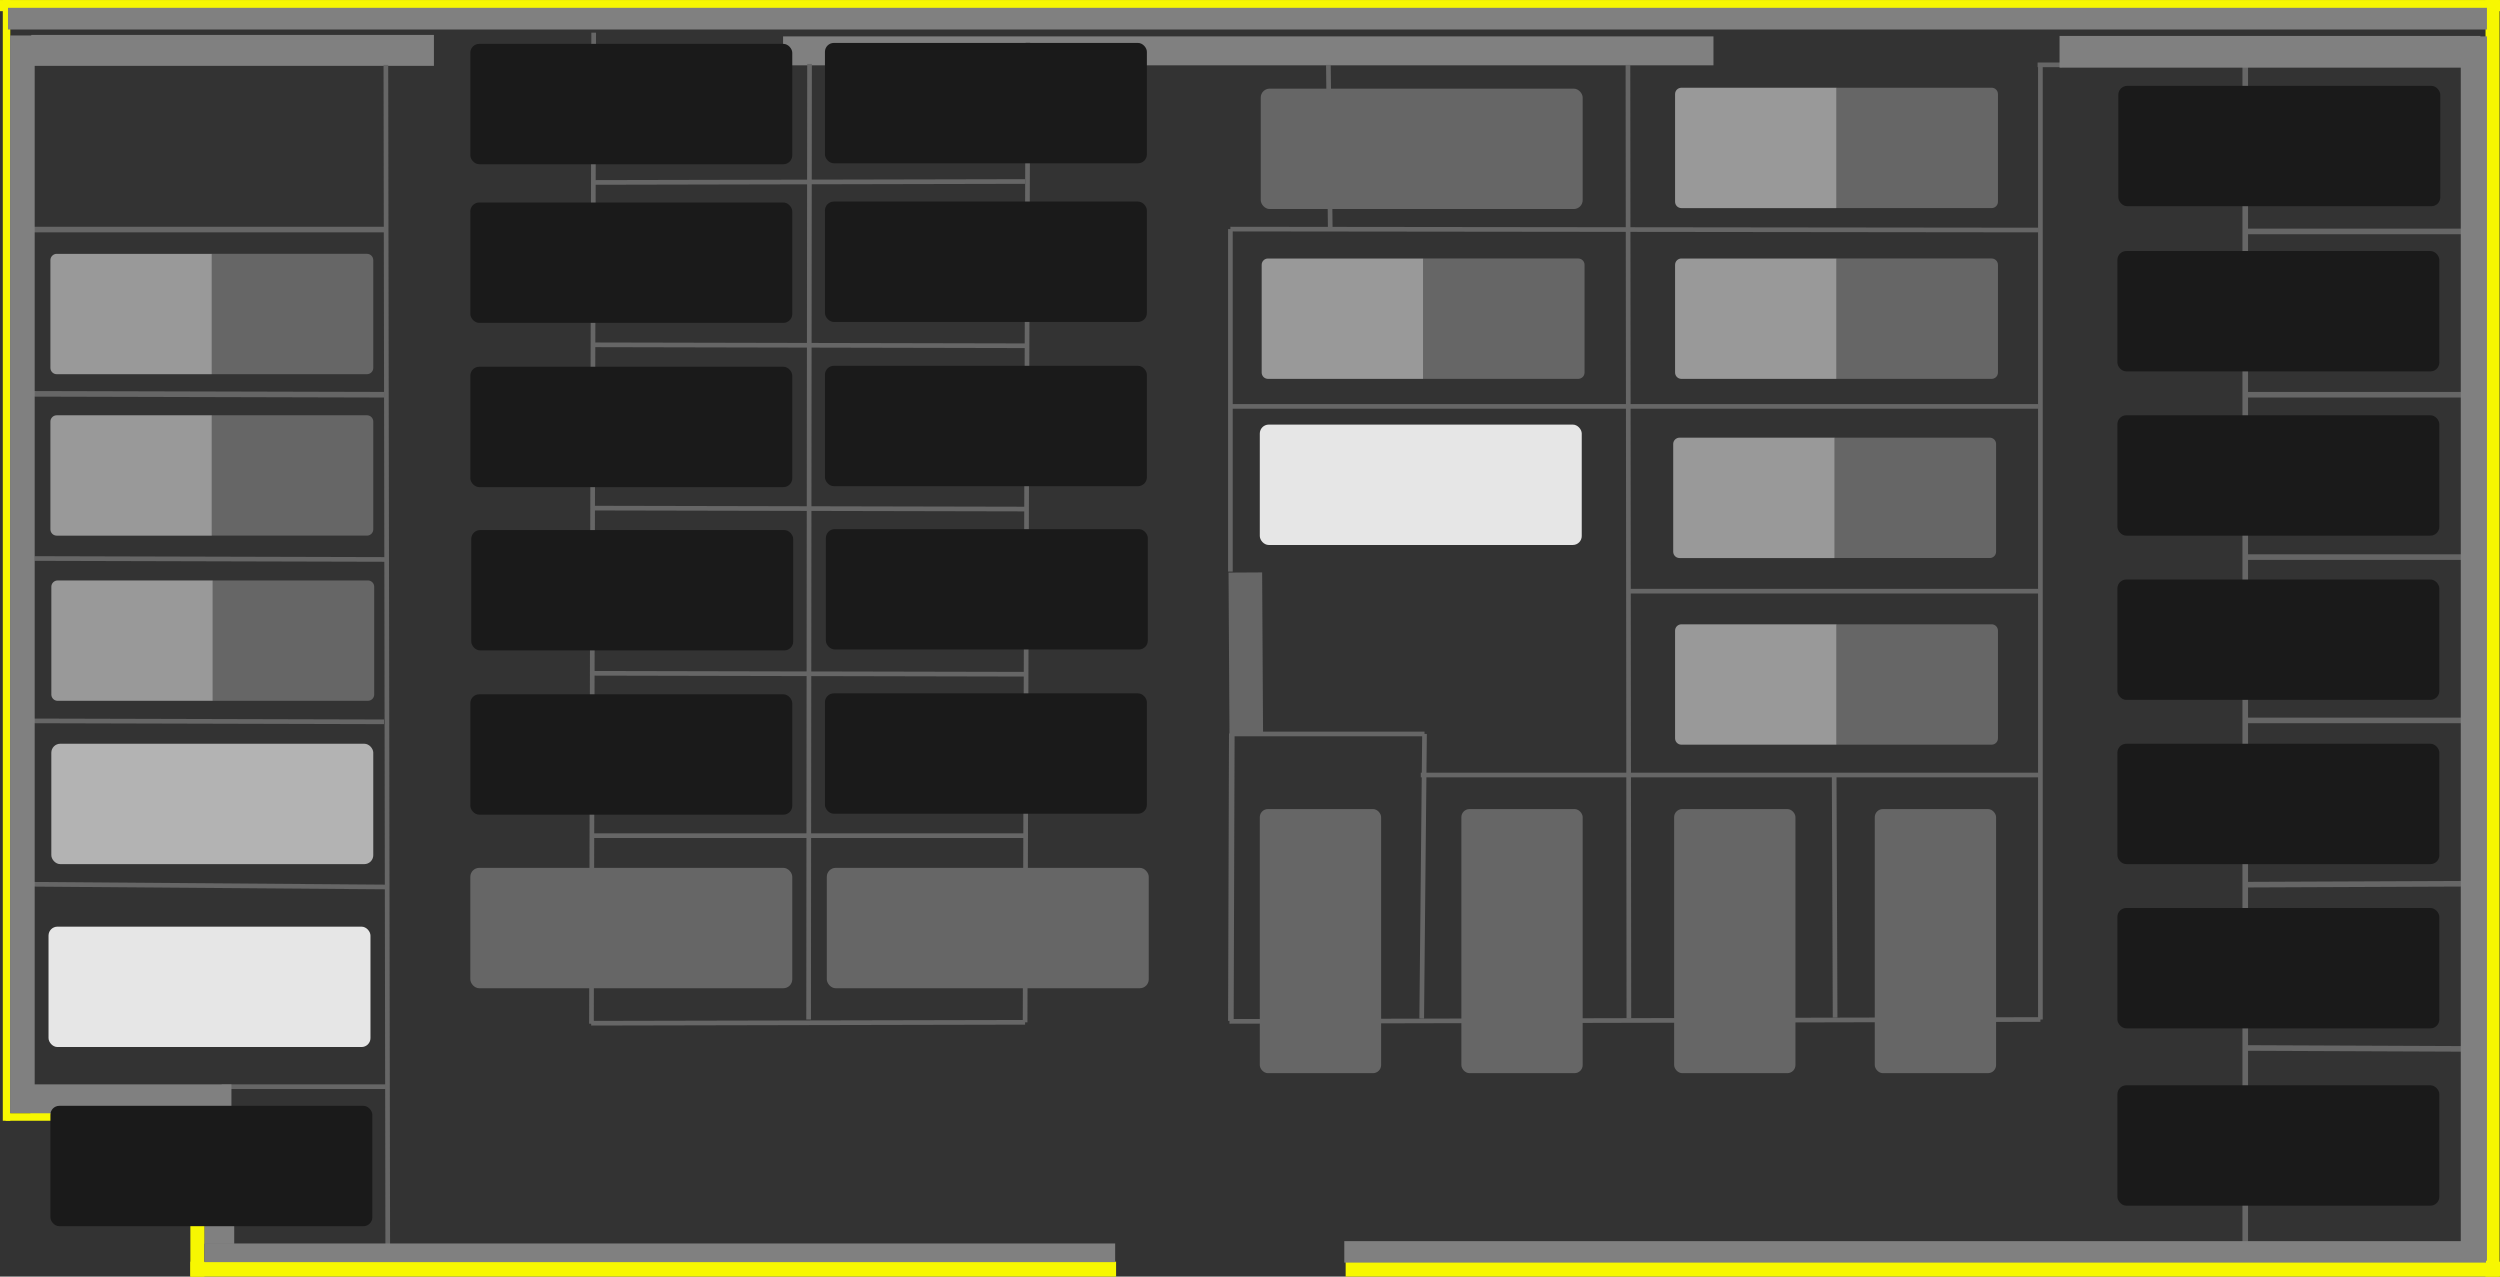 <?xml version="1.0" encoding="UTF-8"?> <svg xmlns="http://www.w3.org/2000/svg" id="_Слой_1" viewBox="0 0 2679 1368.01"><rect x="0" y="0" width="2679" height="1368.01" fill="#333333" stroke="none"/><defs><style> .cls-1 { stroke-width: 26.34px; } .cls-1, .cls-2, .cls-3, .cls-4, .cls-5, .cls-6, .cls-7, .cls-8, .cls-9, .cls-10, .cls-11, .cls-12, .cls-13, .cls-14, .cls-15, .cls-16, .cls-17 { fill: none; stroke-miterlimit: 10; } .cls-1, .cls-2, .cls-3, .cls-4, .cls-5, .cls-9, .cls-13, .cls-14, .cls-17 { stroke: gray; } .cls-2 { stroke-width: 33.15px; } .cls-3 { stroke-width: 23.02px; } .cls-4 { stroke-width: 34px; } .cls-5 { stroke-width: 32px; } .cls-18 { fill: #666; } .cls-6 { stroke-width: 5px; } .cls-6, .cls-8, .cls-16 { stroke: #666; } .cls-7 { stroke-width: 16.01px; } .cls-7, .cls-10, .cls-11, .cls-12, .cls-15 { stroke: #f7f701; } .cls-8 { stroke-width: 6px; } .cls-9 { stroke-width: 20px; } .cls-19 { fill: #1a1a1a; } .cls-20 { fill: #999; } .cls-10 { stroke-width: 15px; } .cls-11 { stroke-width: 8.01px; } .cls-12 { stroke-width: 11.93px; } .cls-13 { stroke-width: 23.25px; } .cls-21 { fill: #b3b3b3; } .cls-14 { stroke-width: 28.08px; } .cls-15 { stroke-width: 16px; } .cls-16 { stroke-width: 36px; } .cls-17 { stroke-width: 31px; } .cls-22 { fill: #e6e6e6; } </style></defs><g><path class="cls-18" d="M1525,277h166.23c3.74,0,6.77,3.04,6.77,6.77v115.45c0,3.74-3.04,6.77-6.77,6.77h-166.23v-129h0Z"></path><path class="cls-20" d="M1524.81,406h-166.03c-3.74,0-6.77-3.04-6.77-6.77v-115.45c0-3.74,3.04-6.77,6.77-6.77h166.23v128.81c0,.11-.09.19-.19.19h-.01Z"></path></g><g><path class="cls-18" d="M1968,94h166.23c3.74,0,6.77,3.04,6.77,6.77v115.45c0,3.74-3.04,6.77-6.77,6.77h-166.23V94h0Z"></path><path class="cls-20" d="M1967.81,223h-166.03c-3.74,0-6.77-3.04-6.77-6.77v-115.45c0-3.74,3.04-6.77,6.77-6.77h166.23v128.8c0,.11-.09.19-.19.19h-.01Z"></path></g><g><path class="cls-18" d="M1968,277h166.23c3.74,0,6.77,3.04,6.77,6.77v115.45c0,3.74-3.04,6.77-6.77,6.77h-166.23v-129h0Z"></path><path class="cls-20" d="M1967.81,406h-166.03c-3.74,0-6.77-3.04-6.77-6.77v-115.45c0-3.74,3.04-6.77,6.77-6.77h166.23v128.81c0,.11-.09.19-.19.19h-.01Z"></path></g><g><path class="cls-18" d="M1966,469h166.23c3.74,0,6.77,3.04,6.77,6.77v115.45c0,3.74-3.04,6.77-6.77,6.77h-166.23v-129h0Z"></path><path class="cls-20" d="M1965.81,598h-166.03c-3.74,0-6.77-3.04-6.77-6.77v-115.45c0-3.74,3.04-6.77,6.77-6.77h166.23v128.81c0,.11-.09.19-.19.19h-.01Z"></path></g><g><path class="cls-18" d="M1968,669h166.23c3.74,0,6.77,3.04,6.77,6.77v115.45c0,3.74-3.04,6.77-6.77,6.77h-166.23v-129h0Z"></path><path class="cls-20" d="M1967.81,798h-166.03c-3.74,0-6.77-3.04-6.77-6.77v-115.45c0-3.74,3.04-6.77,6.77-6.77h166.23v128.81c0,.11-.09.19-.19.19h-.01Z"></path></g><path class="cls-18" d="M227,272h166.23c3.74,0,6.77,3.04,6.77,6.77v115.45c0,3.74-3.04,6.77-6.77,6.77h-166.23v-129h0Z"></path><path class="cls-20" d="M226.81,401H60.78c-3.74,0-6.77-3.04-6.77-6.77v-115.45c0-3.74,3.04-6.77,6.77-6.77h166.22v128.81c0,.11-.09.19-.19.19h0Z"></path><path class="cls-18" d="M227,445h166.23c3.74,0,6.77,3.04,6.77,6.77v115.45c0,3.74-3.04,6.77-6.77,6.77h-166.23v-129h0Z"></path><path class="cls-20" d="M226.81,574H60.78c-3.74,0-6.77-3.04-6.77-6.77v-115.45c0-3.74,3.04-6.77,6.77-6.77h166.22v128.81c0,.11-.09.19-.19.19h0Z"></path><line class="cls-8" x1="2406" y1="69" x2="2406" y2="1332"></line><path class="cls-18" d="M228,622h166.23c3.74,0,6.77,3.04,6.77,6.77v115.45c0,3.74-3.04,6.77-6.77,6.77h-166.23v-129h0Z"></path><path class="cls-20" d="M227.81,751H61.78c-3.74,0-6.77-3.04-6.77-6.77v-115.45c0-3.74,3.04-6.77,6.77-6.77h166.22v128.81c0,.11-.09.19-.19.19h0Z"></path><rect class="cls-21" x="55" y="797" width="345" height="129" rx="9.57" ry="9.57"></rect><line class="cls-17" x1="1836.15" y1="54.5" x2="839.15" y2="54.5"></line><line class="cls-6" x1="237.5" y1="1164.5" x2="413.5" y2="1164.5"></line><path class="cls-5" d="M32.55,1178h215.45H32.55Z"></path><path class="cls-5" d="M235,1333v-29.73,29.73Z"></path><g><line class="cls-6" x1="636.19" y1="35" x2="633.81" y2="1097"></line><line class="cls-6" x1="636.5" y1="195.5" x2="1098.5" y2="194.5"></line><line class="cls-6" x1="633.5" y1="369.5" x2="1101.5" y2="370.5"></line><line class="cls-6" x1="633.5" y1="544.5" x2="1098.5" y2="545.5"></line><line class="cls-6" x1="634.5" y1="721.5" x2="1098.5" y2="722.5"></line><line class="cls-6" x1="634.5" y1="895.5" x2="1101.5" y2="895.5"></line><line class="cls-6" x1="1101.5" y1="45.5" x2="1098.5" y2="1095.5"></line></g><rect class="cls-19" x="504" y="47" width="345" height="129" rx="9.57" ry="9.57"></rect><rect class="cls-19" x="504" y="217" width="345" height="129" rx="9.57" ry="9.57"></rect><rect class="cls-19" x="504" y="393" width="345" height="129" rx="9.57" ry="9.57"></rect><rect class="cls-19" x="505" y="568" width="345" height="129" rx="9.57" ry="9.57"></rect><rect class="cls-19" x="504" y="744" width="345" height="129" rx="9.57" ry="9.57"></rect><rect class="cls-19" x="54" y="1185" width="345" height="129" rx="9.57" ry="9.57"></rect><rect class="cls-19" x="884" y="46" width="345" height="129" rx="9.57" ry="9.57"></rect><rect class="cls-18" x="1351" y="95" width="345" height="129" rx="9.57" ry="9.57"></rect><rect class="cls-22" x="1350" y="455" width="345" height="129" rx="9.57" ry="9.57"></rect><rect class="cls-18" x="1350" y="867" width="130" height="283" rx="8.7" ry="8.7"></rect><rect class="cls-18" x="1566" y="867" width="130" height="283" rx="8.7" ry="8.7"></rect><rect class="cls-18" x="1794" y="867" width="130" height="283" rx="8.7" ry="8.7"></rect><rect class="cls-18" x="2009" y="867" width="130" height="283" rx="8.7" ry="8.7"></rect><rect class="cls-22" x="52" y="993" width="345" height="129" rx="9.57" ry="9.57"></rect><rect class="cls-19" x="884" y="216" width="345" height="129" rx="9.57" ry="9.57"></rect><rect class="cls-19" x="884" y="392" width="345" height="129" rx="9.57" ry="9.57"></rect><rect class="cls-19" x="885" y="567" width="345" height="129" rx="9.57" ry="9.57"></rect><rect class="cls-19" x="884" y="743" width="345" height="129" rx="9.57" ry="9.57"></rect><rect class="cls-18" x="886" y="930" width="345" height="129" rx="9.57" ry="9.57"></rect><rect class="cls-18" x="504" y="930" width="345" height="129" rx="9.57" ry="9.57"></rect><rect class="cls-19" x="2270" y="92" width="345" height="129" rx="9.57" ry="9.57"></rect><rect class="cls-19" x="2269" y="269" width="345" height="129" rx="9.57" ry="9.57"></rect><rect class="cls-19" x="2269" y="445" width="345" height="129" rx="9.57" ry="9.57"></rect><rect class="cls-19" x="2269" y="621" width="345" height="129" rx="9.57" ry="9.57"></rect><rect class="cls-19" x="2269" y="797" width="345" height="129" rx="9.57" ry="9.57"></rect><rect class="cls-19" x="2269" y="973" width="345" height="129" rx="9.57" ry="9.57"></rect><rect class="cls-19" x="2269" y="1163" width="345" height="129" rx="9.57" ry="9.57"></rect><line class="cls-11" x1="7" x2="7" y2="1201"></line><line class="cls-10" x1="2671" x2="2671" y2="1368"></line><line class="cls-12" y1="6" x2="2679" y2="6"></line><line class="cls-7" x1="1442" y1="1360" x2="2679" y2="1360"></line><line class="cls-15" x1="204" y1="1360" x2="1196" y2="1360"></line><line class="cls-10" x1="211.5" y1="1368" x2="211.5" y2="1314"></line><path class="cls-13" d="M8.55,20h2656.45H8.55Z"></path><path class="cls-3" d="M1440.55,1341.5h1223.45-1223.45Z"></path><path class="cls-2" d="M465,54H33.5h431.5Z"></path><line class="cls-6" x1="633.5" y1="1096.5" x2="1098.5" y2="1095.5"></line><line class="cls-6" x1="413.5" y1="69.5" x2="415.5" y2="1335.5"></line><line class="cls-6" x1="29.5" y1="772.5" x2="411.5" y2="773.5"></line><line class="cls-6" x1="23.5" y1="947.5" x2="414.5" y2="950.5"></line><line class="cls-6" x1="37" y1="598.5" x2="413.5" y2="599.5"></line><line class="cls-8" x1="28" y1="246" x2="415" y2="246"></line><line class="cls-8" x1="26" y1="422" x2="412" y2="423"></line><path class="cls-1" d="M24,1193V38v1155Z"></path><path class="cls-9" d="M219,1342.5h976H219Z"></path><line class="cls-6" x1="867.5" y1="68.5" x2="866.5" y2="1092.5"></line><line class="cls-6" x1="1423.5" y1="69.5" x2="1425.5" y2="245.5"></line><line class="cls-6" x1="1318.5" y1="245.5" x2="2184.5" y2="246.5"></line><line class="cls-6" x1="1318.5" y1="612.5" x2="1318.5" y2="245.5"></line><line class="cls-6" x1="1317.5" y1="435.5" x2="2184.5" y2="435.5"></line><line class="cls-6" x1="1744.5" y1="69.5" x2="1745.5" y2="1091.5"></line><line class="cls-6" x1="1318.5" y1="786.5" x2="1526.5" y2="786.5"></line><line class="cls-6" x1="1523.5" y1="1091.5" x2="1526.5" y2="786.5"></line><line class="cls-6" x1="1317.5" y1="1094.5" x2="2186.5" y2="1092.5"></line><line class="cls-6" x1="2186.5" y1="68.5" x2="2186.5" y2="1092.5"></line><line class="cls-6" x1="1745.5" y1="633.5" x2="2185.5" y2="633.5"></line><line class="cls-6" x1="1522.5" y1="830.5" x2="2186.5" y2="830.5"></line><line class="cls-6" x1="1965.5" y1="829.5" x2="1966.5" y2="1090.5"></line><line class="cls-6" x1="2183.5" y1="69.5" x2="2209.5" y2="69.5"></line><line class="cls-16" x1="1334.5" y1="613.5" x2="1335.5" y2="787.5"></line><line class="cls-8" x1="1320" y1="786" x2="1319" y2="1094"></line><line class="cls-8" x1="2408" y1="248" x2="2641" y2="248"></line><line class="cls-8" x1="2404" y1="423" x2="2646" y2="423"></line><line class="cls-8" x1="2404" y1="597" x2="2647" y2="597"></line><line class="cls-8" x1="2404" y1="772" x2="2644" y2="772"></line><line class="cls-8" x1="2408" y1="948" x2="2646" y2="947"></line><line class="cls-8" x1="2405" y1="1123" x2="2643" y2="1124"></line><path class="cls-14" d="M2651,1351V39v1312Z"></path><line class="cls-4" x1="2658" y1="55.5" x2="2207" y2="55.5"></line><line class="cls-11" x1="6" y1="1197" x2="54" y2="1197"></line></svg> 